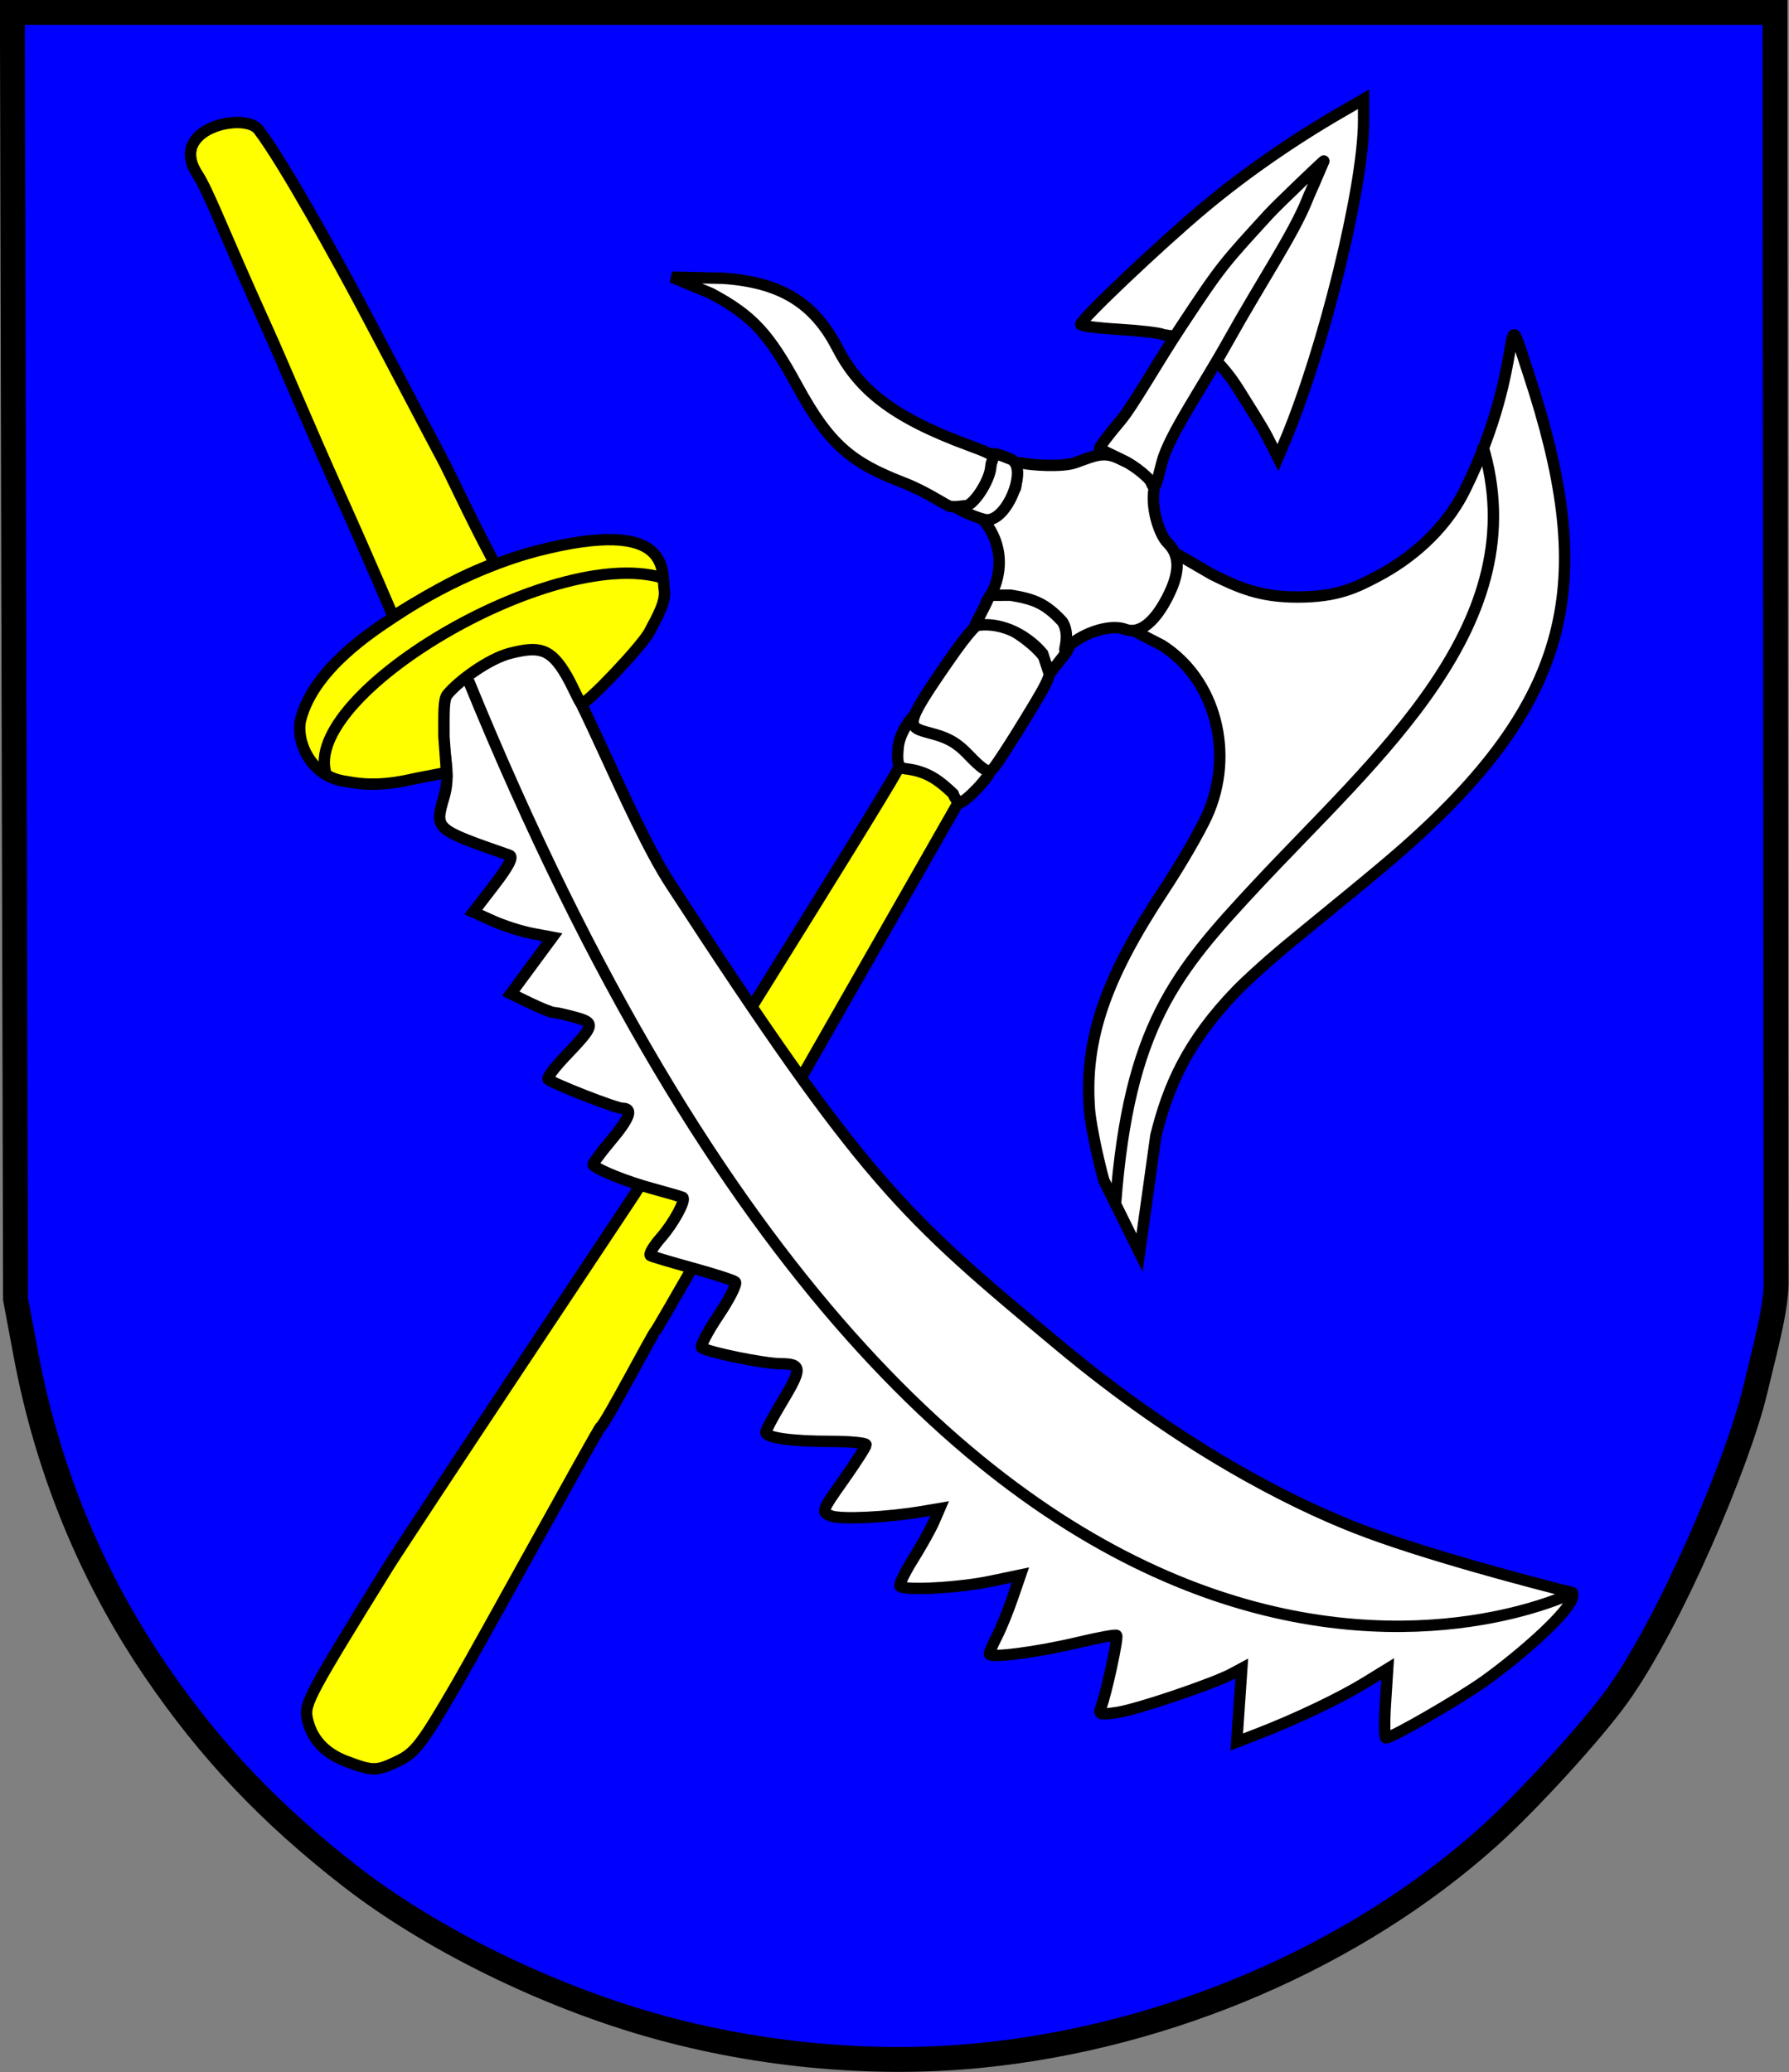 <?xml version="1.0" encoding="UTF-8" standalone="no"?>
<!-- Created with Inkscape (http://www.inkscape.org/) -->
<svg
   xmlns:ns="http://creativecommons.org/ns#"
   xmlns:dc="http://purl.org/dc/elements/1.1/"
   xmlns:cc="http://web.resource.org/cc/"
   xmlns:rdf="http://www.w3.org/1999/02/22-rdf-syntax-ns#"
   xmlns:svg="http://www.w3.org/2000/svg"
   xmlns="http://www.w3.org/2000/svg"
   xmlns:sodipodi="http://sodipodi.sourceforge.net/DTD/sodipodi-0.dtd"
   xmlns:inkscape="http://www.inkscape.org/namespaces/inkscape"
   width="452.443"
   height="524.175"
   id="svg2023"
   sodipodi:version="0.32"
   inkscape:version="0.45.1"
   sodipodi:docname="herba.svg"
   sodipodi:docbase="C:\Documents and Settings\PD\Desktop"
   inkscape:output_extension="org.inkscape.output.svg.inkscape"
   version="1.0"
   inkscape:export-filename="C:\Documents and Settings\PD\Desktop\herba.png"
   inkscape:export-xdpi="90"
   inkscape:export-ydpi="90">
  <rect width="100%" height="100%" fill="#808080" stroke="none"/>
  <defs
     id="defs2025">
    <inkscape:perspective
       sodipodi:type="inkscape:persp3d"
       inkscape:vp_x="0 : 526.18109 : 1"
       inkscape:vp_y="0 : 1000 : 0"
       inkscape:vp_z="744.09448 : 526.18109 : 1"
       inkscape:persp3d-origin="372.04724 : 350.78739 : 1"
       id="perspective7" />
    <inkscape:perspective
       id="perspective2461"
       inkscape:persp3d-origin="372.04724 : 350.78739 : 1"
       inkscape:vp_z="744.09448 : 526.18109 : 1"
       inkscape:vp_y="0 : 1000 : 0"
       inkscape:vp_x="0 : 526.18109 : 1"
       sodipodi:type="inkscape:persp3d" />
  </defs>
  <sodipodi:namedview
     id="base"
     pagecolor="#ffffff"
     bordercolor="#666666"
     borderopacity="1.0"
     inkscape:pageopacity="0.0"
     inkscape:pageshadow="2"
     inkscape:zoom="0.69068223"
     inkscape:cx="367.54904"
     inkscape:cy="298.33698"
     inkscape:document-units="px"
     inkscape:current-layer="layer1"
     inkscape:window-width="1024"
     inkscape:window-height="708"
     inkscape:window-x="-4"
     inkscape:window-y="-4"
     showgrid="false" />
  <g
     inkscape:label="Sluoksnis 1"
     inkscape:groupmode="layer"
     id="layer1"
     transform="translate(-96.562,-22.91)">
    <g
       id="g6087"
       transform="matrix(1.154,0,0,1.154,-14.891,-3.533)">
      <path
         id="path3311"
         d="M 311.564,473.441 C 352.731,469.327 393.778,451.61 422.933,425.369 C 431.439,417.713 445.334,402.492 450.985,394.642 C 462.615,378.482 477.474,343.394 481.198,327.781 C 483.677,317.387 486.019,309.139 485.815,303.038 L 485.575,25.638 L 292.433,25.638 L 99.291,25.638 L 99.636,166.638 L 99.981,307.638 L 102.282,319.942 C 106.939,344.839 116.577,368.372 130.5,388.842 C 142.548,406.556 155.682,420.446 173.405,434.216 C 190.268,447.319 214.177,459.302 237.116,466.148 C 260.982,473.271 287.383,475.857 311.564,473.441 z "
         style="fill:#0000ff;fill-opacity:1;stroke:#000000;stroke-width:5.457;stroke-miterlimit:4;stroke-dasharray:none;stroke-opacity:1"
         sodipodi:nodetypes="cssscccccccsssc" />
      <path
         sodipodi:nodetypes="csscczzssssc"
         id="path3309"
         d="M 172.524,409.006 C 167.669,407.187 164.744,403.928 163.862,399.359 C 163.283,396.355 164.698,393.728 181.65,366.359 C 183.353,363.609 196.192,344.121 210.181,323.051 L 235.616,284.744 C 235.616,284.744 289.801,198.344 293.024,192.142 C 296.102,186.217 309.051,194.499 306.634,198.749 C 304.368,202.734 240.672,314.509 240.227,314.693 C 239.782,314.876 229.152,335.28 228.193,335.693 C 227.767,335.876 201.356,383.997 196.634,392.11 C 189.04,405.155 187.569,407.092 183.917,408.86 C 179.103,411.19 178.374,411.199 172.524,409.006 z "
         style="fill:#ffff00;fill-opacity:1;stroke:#000000;stroke-width:2.5;stroke-miterlimit:4;stroke-dasharray:none;stroke-opacity:1" />
      <path
         sodipodi:nodetypes="ccssccccccccsssssscccsscccssssssssssssssssssssssccccccccsssssssz"
         id="path3307"
         d="M 393.614,357.774 C 408.21,363.51 432.654,369.886 441.116,372.002 C 442.807,374.54 429.691,385.819 421.918,391.376 C 416.369,395.343 401.697,403.813 400.318,403.845 C 399.988,403.853 399.937,400.451 400.204,396.285 L 400.69,388.71 L 395.78,391.732 C 390.42,395.03 380.85,399.612 372.766,402.752 L 367.614,404.753 L 368.167,396.69 L 368.72,388.627 L 366.523,389.803 C 362.409,392.005 345.933,397.578 341.549,398.25 C 337.629,398.852 337.252,398.738 337.874,397.14 C 338.992,394.27 341.691,381.799 341.283,381.391 C 341.077,381.185 337.33,381.87 332.956,382.912 C 323.815,385.09 313.418,386.434 313.418,385.439 C 313.418,385.065 314.142,383.359 315.028,381.647 C 315.913,379.934 317.442,376.197 318.424,373.34 L 320.211,368.147 L 313.565,369.542 C 306.843,370.953 294.833,371.607 293.842,370.616 C 293.545,370.32 294.811,367.666 296.653,364.718 C 298.496,361.771 300.565,358.06 301.252,356.472 L 302.5,353.584 L 298.709,354.228 C 291.012,355.534 280.854,356.024 278.697,355.193 C 276.527,354.356 276.59,354.175 281.41,347.348 C 284.124,343.504 286.361,340.022 286.381,339.609 C 286.401,339.197 282.874,338.859 278.543,338.859 C 270.047,338.859 264.418,338.061 264.418,336.855 C 264.418,336.441 265.993,333.486 267.918,330.289 C 272.4,322.846 272.371,321.863 267.668,321.844 C 264.124,321.83 252.083,319.388 250.385,318.339 C 249.953,318.072 251.606,314.862 254.058,311.205 C 256.509,307.549 258.156,304.258 257.717,303.893 C 257.277,303.529 253.093,302.178 248.418,300.892 C 243.743,299.606 239.565,298.362 239.134,298.127 C 238.703,297.892 239.746,296.111 241.451,294.168 C 244.197,291.041 246.956,285.931 246.196,285.381 C 246.043,285.27 242.993,284.382 239.418,283.406 C 233.952,281.914 227.983,279.54 226.559,278.29 C 226.362,278.117 228.05,275.783 230.309,273.103 C 234.585,268.033 235.398,265.859 233.022,265.859 C 231.571,265.859 217.626,260.401 216.693,259.468 C 216.402,259.176 218.122,256.882 220.517,254.369 C 226.959,247.61 227.08,247.137 222.688,245.917 C 220.615,245.342 218.497,244.868 217.984,244.865 C 217.47,244.862 215.13,243.93 212.784,242.794 L 208.518,240.729 L 213.079,234.544 L 217.64,228.359 L 213.279,227.539 C 210.88,227.088 206.983,225.846 204.618,224.778 L 200.318,222.837 L 204.932,216.841 C 208.081,212.748 209.128,210.7 208.232,210.387 C 191.66,204.601 191.815,204.74 193.922,197.493 C 195.127,193.348 194.264,189.611 193.779,185.43 C 193.266,181.008 193.067,177.553 194.291,175.186 C 196.197,171.5 207.911,162.444 216.908,165.953 C 221.42,167.712 234.03,202.079 243.539,216.691 C 286.178,282.212 294.389,289.207 328.767,317.865 C 355.621,340.251 379.157,352.093 393.614,357.774 z "
         style="fill:#ffffff;fill-opacity:1;stroke:#000000;stroke-width:2.5;stroke-miterlimit:4;stroke-dasharray:none;stroke-opacity:1" />
      <path
         sodipodi:nodetypes="csssccccccsssssssccc"
         id="path3301"
         d="M 338.499,281.669 C 337.843,279.469 335.631,270.286 335.318,265.886 C 334.241,250.773 338.771,237.472 351.606,218.069 C 355.233,212.586 359.493,205.25 361.073,201.766 C 367.262,188.116 362.976,171.82 351.235,164.36 L 345.133,161.212 L 350.942,156.001 C 352.576,154.435 352.269,151.342 353.149,148.55 L 353.804,143.947 L 362.27,148.862 C 368.081,151.743 372.75,153.778 380.908,153.778 C 389.755,153.778 393.793,151.703 398.553,149.192 C 405.073,145.752 413.005,139.635 417.604,130.364 C 431.872,101.609 425.123,85.212 431.605,104.959 C 445.963,148.696 442.807,174.815 404.227,208.851 C 397.768,214.549 387.065,223.114 378.885,229.893 C 373.191,234.613 368.95,238.656 367.755,239.888 C 356.727,251.253 352.591,261.01 349.896,271.824 L 346.312,297.49 L 338.499,281.669 z "
         style="fill:#ffffff;fill-opacity:1;stroke:#000000;stroke-width:2.5;stroke-miterlimit:4;stroke-dasharray:none;stroke-opacity:1" />
      <path
         sodipodi:nodetypes="csssssc"
         id="path3297"
         d="M 305.453,196.885 C 302.75,194.326 300.42,192.428 296.502,191.645 C 294.082,191.161 292.92,191.926 293.418,186.73 C 293.771,183.048 296.964,179.323 297.83,178.991 C 302.051,177.371 313.728,187.215 313.728,191.474 C 313.728,193.077 308.032,198.859 306.914,198.859 C 306.715,198.859 305.798,197.971 305.453,196.885 z "
         style="fill:#ffffff;fill-opacity:1;stroke:#000000;stroke-width:2.5;stroke-miterlimit:4;stroke-dasharray:none;stroke-opacity:1" />
      <path
         sodipodi:nodetypes="cssssssssscccc"
         id="path3295"
         d="M 172.361,194.198 C 164.265,193.125 161.347,184.868 162.493,180.544 C 165.427,169.472 178.132,161.329 182.868,158.171 C 196.815,148.87 209.384,144.923 214.302,143.657 C 244.187,135.987 241.562,148.343 242.162,152.187 C 242.553,154.688 240.829,157.801 238.875,161.455 C 237.201,164.585 225.323,177.129 224.043,177.129 C 223.633,177.129 222.167,173.428 220.699,170.922 C 217.219,164.985 214.716,164.523 208.487,166.08 C 203.605,167.3 197.042,172.226 194.626,175.144 C 193.765,176.183 193.871,179.108 193.871,184.35 L 194.444,192.24 L 187.918,193.501 C 181.18,195.072 177.127,195.1 172.361,194.198 z "
         style="fill:#ffff00;fill-opacity:1;stroke:#000000;stroke-width:2.5;stroke-miterlimit:4;stroke-dasharray:none;stroke-opacity:1" />
      <path
         sodipodi:nodetypes="cssssssc"
         id="path3293"
         d="M 308.727,188.282 C 305.849,185.262 303.601,184.452 300.517,183.627 C 295.241,182.216 294.507,182.172 304.277,168.051 C 309.027,161.185 311.192,158.859 312.831,158.859 C 316.058,158.859 324.075,164.295 325.817,167.665 C 327.294,170.521 327.195,170.801 321.314,180.472 C 318.007,185.91 314.765,190.882 314.11,191.52 C 313.198,192.408 311.932,191.646 308.727,188.282 z "
         style="fill:#ffffff;fill-opacity:1;stroke:#000000;stroke-width:2.5;stroke-miterlimit:4;stroke-dasharray:none;stroke-opacity:1" />
      <path
         sodipodi:nodetypes="csssccc"
         id="path3289"
         d="M 325.081,166.174 C 322.291,162.828 316.675,158.949 310.28,160.055 C 310.117,160.083 312.655,155.406 313.001,154.502 C 314.071,151.714 317.762,149.645 324.976,154.732 C 331.348,159.225 332.195,161.999 330.377,165.766 L 326.554,170.679 L 325.081,166.174 z "
         style="fill:#ffffff;fill-opacity:1;stroke:#000000;stroke-width:2.5;stroke-miterlimit:4;stroke-dasharray:none;stroke-opacity:1" />
      <path
         sodipodi:nodetypes="cccssssssssssc"
         id="path3287"
         d="M 329.382,159.159 C 325.559,154.995 322.912,154.196 318.053,153.374 L 313.676,153.395 C 313.676,153.395 318.832,145.144 312.062,136.839 C 310.614,135.062 318.814,131.863 319.163,129.678 C 319.766,125.907 318.054,123.847 320.807,124.451 C 322.562,124.837 329.37,125.358 332.25,124.322 C 336.849,122.669 338.563,121.733 342.383,123.683 C 347.703,126.398 352.087,123.591 350.02,128.318 C 348.177,132.531 350.432,139.926 352.457,141.914 C 355.522,144.924 354.941,148.913 352.431,153.833 C 350.041,158.518 346.726,162.152 343.163,160.859 C 339.254,159.441 332.694,162.437 330.845,164.628 C 328.514,167.39 331.719,162.751 329.382,159.159 z "
         style="fill:#ffffff;fill-opacity:1;stroke:#000000;stroke-width:2.5;stroke-miterlimit:4;stroke-dasharray:none;stroke-opacity:1" />
      <path
         sodipodi:nodetypes="csssssscz"
         id="path3285"
         d="M 170.923,131.025 C 164.265,116.23 158.278,101.847 155.3,95.283 C 145.146,72.901 142.41,65.091 139.806,61.056 C 133.33,51.018 150.21,47.375 153.236,51.339 C 158.94,58.809 171.22,81.332 175.367,89.114 C 179.339,96.566 191.921,120.609 193.431,123.359 C 194.941,126.109 199.435,135.976 204.237,144.983 C 205.809,147.93 204.206,144.485 182.725,157.987 C 182.725,157.987 177.662,145.999 170.923,131.025 z "
         style="fill:#ffff00;fill-opacity:1;stroke:#000000;stroke-width:2.5;stroke-miterlimit:4;stroke-dasharray:none;stroke-opacity:1" />
      <path
         sodipodi:nodetypes="csssc"
         id="path3283"
         d="M 306.162,134.012 C 306.162,133.487 313.054,124.454 313.054,123.522 C 313.054,121.297 316.289,122.873 318.016,123.535 C 322.028,125.075 317.532,136.859 312.933,136.859 C 311.55,136.859 306.162,134.538 306.162,134.012 z "
         style="fill:#ffffff;fill-opacity:1;stroke:#000000;stroke-width:2.5;stroke-miterlimit:4;stroke-dasharray:none;stroke-opacity:1" />
      <path
         sodipodi:nodetypes="csscccssssc"
         id="path3281"
         d="M 304.445,133.777 C 303.345,133.287 299.189,130.502 294.632,128.744 C 283.229,124.346 278.365,120.466 271.28,107.468 C 265.075,96.086 261.607,92.178 252.418,87.24 L 243.829,83.667 L 255.021,83.909 C 267.62,84.778 274.982,89.269 280.081,99.153 C 284.72,108.145 291.964,114.308 308.918,120.536 C 316.148,123.192 313.895,122.81 313.728,125.182 C 313.51,128.29 309.848,133.892 308.1,133.792 C 307.45,133.754 305.545,134.268 304.445,133.777 z "
         style="fill:#ffffff;fill-opacity:1;stroke:#000000;stroke-width:2.5;stroke-miterlimit:4;stroke-dasharray:none;stroke-opacity:1" />
      <path
         sodipodi:nodetypes="cssssscccccc"
         id="path2505"
         d="M 374.391,118.792 C 373.151,116.354 370.231,111.828 368.195,108.544 C 360.354,95.888 352.485,96.681 351.418,96.229 C 350.593,95.88 346.205,95.372 341.668,95.101 C 337.13,94.83 333.418,94.348 333.418,94.029 C 333.418,92.961 350.849,76.439 360.431,68.426 C 369.39,60.934 379.952,53.593 390.668,47.41 L 395.418,44.669 L 395.414,49.514 C 395.402,63.925 386.579,99.729 378.096,119.792 L 376.645,123.225 L 374.391,118.792 z "
         style="fill:#ffffff;fill-opacity:1;stroke:#000000;stroke-width:2.5;stroke-miterlimit:4;stroke-dasharray:none;stroke-opacity:1" />
      <path
         sodipodi:nodetypes="cc"
         id="path3317"
         d="M 199.268,172.156 C 308.028,438.343 441.208,372.075 441.208,372.075"
         style="fill:none;fill-rule:evenodd;stroke:#000000;stroke-width:2.5;stroke-linecap:butt;stroke-linejoin:miter;stroke-miterlimit:4;stroke-dasharray:none;stroke-opacity:1" />
      <path
         sodipodi:nodetypes="cc"
         id="path3319"
         d="M 168.014,192.565 C 162.615,175.164 217.123,142.67 241.441,149.483"
         style="fill:none;fill-rule:evenodd;stroke:#000000;stroke-width:2.5;stroke-linecap:butt;stroke-linejoin:miter;stroke-miterlimit:4;stroke-dasharray:none;stroke-opacity:1" />
      <path
         sodipodi:nodetypes="csssssssssc"
         id="path3279"
         d="M 348.792,128.534 C 348.502,127.779 345.405,125.085 342.748,123.826 C 340.092,122.566 337.754,121.407 337.554,121.25 C 337.353,121.093 339.406,118.353 342.115,115.162 C 344.823,111.97 350.022,102.686 355.401,94.53 C 364.237,81.131 364.713,80.697 374.676,69.814 C 376.566,67.75 386.825,57.952 386.718,58.203 C 382.348,68.438 384.087,64.144 383.068,66.686 C 379.993,74.358 373.296,84.126 365.622,97.886 C 360.208,107.594 352.829,118.279 351.272,124.109 C 349.979,128.948 349.734,130.989 348.792,128.534 z "
         style="fill:#ffffff;fill-opacity:1;stroke:#000000;stroke-width:2.5;stroke-miterlimit:4;stroke-dasharray:none;stroke-opacity:1" />
      <path
         sodipodi:nodetypes="csc"
         id="path4147"
         d="M 421.435,120.329 C 433.527,159.502 397.968,189.046 371.925,217.003 C 354.219,236.011 343.987,247.948 341.053,286.768"
         style="fill:none;fill-rule:evenodd;stroke:#000000;stroke-width:2.5;stroke-linecap:butt;stroke-linejoin:miter;stroke-miterlimit:4;stroke-dasharray:none;stroke-opacity:1" />
    </g>
  </g>
</svg>
